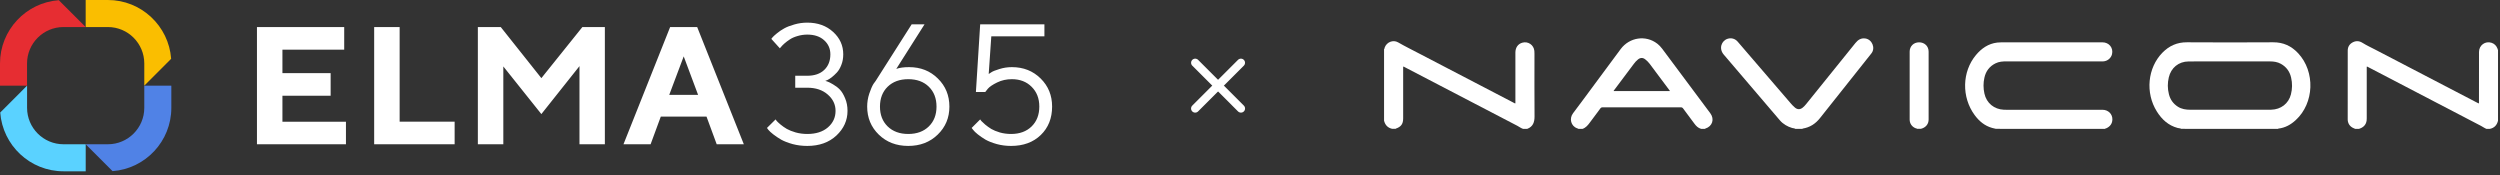 <svg width="499" height="35" viewBox="0 0 499 35" fill="none" xmlns="http://www.w3.org/2000/svg">
<rect x="0" y="0" width="499" height="35" fill="#333333" stroke="none"/>
<path d="M21.533 28.795H17.102L22.463 34.157C29.015 33.677 34.198 28.199 34.198 21.527V17.096H28.8V21.527C28.8 25.534 25.54 28.795 21.533 28.795Z" fill="#5082E6"/>
<path d="M28.8 12.668V17.096L34.162 11.735C33.682 5.187 28.204 0 21.533 0H17.102V5.397H21.533C25.54 5.397 28.8 8.658 28.8 12.668Z" fill="#FABE00"/>
<path d="M12.668 5.398H17.096L11.735 0.04C5.187 0.517 0 5.998 0 12.669V17.101H5.397V12.669C5.397 8.659 8.658 5.398 12.668 5.398Z" fill="#E62D32"/>
<path d="M5.405 21.527V17.096L0.047 22.458C0.527 29.009 6.005 34.192 12.676 34.192H17.107V28.795H12.676C8.666 28.795 5.405 25.534 5.405 21.527Z" fill="#5AD2FF"/>
<path d="M161.134 4.518C163.226 4.518 164.945 5.136 166.292 6.372C167.639 7.596 168.312 9.087 168.312 10.845C168.312 11.624 168.185 12.332 167.929 12.966C167.684 13.6 167.383 14.107 167.027 14.485C166.671 14.863 166.321 15.187 165.976 15.454C165.642 15.71 165.346 15.893 165.09 16.004L164.723 16.138C164.834 16.16 164.99 16.211 165.19 16.289C165.402 16.355 165.764 16.539 166.275 16.839C166.787 17.129 167.238 17.474 167.628 17.875C168.017 18.275 168.368 18.854 168.68 19.611C169.002 20.357 169.164 21.197 169.164 22.132C169.164 24.024 168.424 25.666 166.943 27.057C165.463 28.437 163.527 29.127 161.134 29.127C160.11 29.127 159.136 29.005 158.212 28.76C157.288 28.504 156.526 28.209 155.925 27.875C155.335 27.531 154.812 27.18 154.355 26.824C153.899 26.468 153.57 26.166 153.37 25.921L153.086 25.538L154.806 23.834C154.85 23.901 154.928 24.007 155.039 24.152C155.15 24.285 155.401 24.519 155.791 24.853C156.181 25.176 156.603 25.471 157.06 25.738C157.516 25.994 158.106 26.227 158.829 26.439C159.564 26.639 160.332 26.74 161.134 26.74C162.87 26.74 164.244 26.3 165.257 25.42C166.27 24.541 166.776 23.445 166.776 22.132C166.776 20.852 166.253 19.761 165.207 18.86C164.172 17.958 162.814 17.507 161.134 17.507H158.729V15.12H161.134C162.569 15.12 163.693 14.735 164.506 13.967C165.329 13.188 165.741 12.147 165.741 10.845C165.741 9.71 165.324 8.77 164.489 8.024C163.666 7.278 162.547 6.906 161.134 6.906C160.477 6.906 159.831 7 159.196 7.189C158.573 7.367 158.055 7.595 157.644 7.874C157.232 8.141 156.87 8.414 156.559 8.692C156.258 8.959 156.035 9.187 155.891 9.376L155.657 9.644L153.954 7.757C154.021 7.668 154.116 7.551 154.238 7.407C154.361 7.262 154.645 7.005 155.09 6.638C155.535 6.271 156.014 5.949 156.525 5.67C157.037 5.381 157.711 5.119 158.546 4.885C159.381 4.64 160.243 4.518 161.134 4.518ZM178.897 13.751C179.554 13.517 180.406 13.4 181.452 13.4C183.756 13.4 185.671 14.157 187.195 15.67C188.731 17.173 189.499 19.044 189.499 21.281C189.499 23.507 188.72 25.371 187.162 26.873C185.615 28.376 183.656 29.127 181.285 29.127C178.914 29.127 176.955 28.376 175.408 26.873C173.861 25.371 173.088 23.501 173.088 21.264C173.088 20.396 173.227 19.539 173.505 18.693C173.794 17.836 174.073 17.19 174.34 16.756L174.79 16.138L181.97 4.852H184.541L178.897 13.751ZM208.465 7.256H197.863L197.346 14.769C197.479 14.68 197.669 14.558 197.914 14.402C198.159 14.235 198.677 14.028 199.467 13.784C200.268 13.528 201.103 13.4 201.971 13.4C204.275 13.4 206.189 14.157 207.714 15.67C209.239 17.173 210.001 19.038 210.001 21.264C210.001 23.59 209.25 25.482 207.747 26.94C206.244 28.398 204.264 29.127 201.804 29.127C200.824 29.127 199.878 29.005 198.966 28.76C198.053 28.504 197.302 28.209 196.712 27.875C196.133 27.53 195.621 27.18 195.176 26.824C194.731 26.468 194.418 26.166 194.24 25.921L193.94 25.538L195.644 23.834C195.688 23.901 195.766 24.007 195.877 24.152C195.999 24.285 196.25 24.519 196.628 24.853C197.017 25.176 197.429 25.471 197.863 25.738C198.297 25.994 198.865 26.227 199.566 26.439C200.279 26.639 201.025 26.74 201.804 26.74C203.518 26.74 204.887 26.238 205.911 25.237C206.935 24.235 207.447 22.911 207.447 21.264C207.447 19.65 206.935 18.337 205.911 17.324C204.898 16.311 203.585 15.804 201.971 15.804C200.902 15.804 199.923 16.021 199.032 16.456C198.142 16.89 197.524 17.307 197.179 17.707L196.661 18.359H194.792L195.644 4.852H208.465V7.256ZM68.704 9.92H56.373V14.603H65.995V19.106H56.373V24.294H69.052V28.794H51.289V5.399H68.704V9.92ZM108.056 15.595L116.242 5.399H120.731V28.794H115.664V13.197L108.056 22.771L100.463 13.261V28.794H95.379V5.399H99.951L108.056 15.595ZM148.468 28.794H143.053L141.022 23.28H131.893L129.862 28.794H124.447L133.759 5.399H139.157L148.468 28.794ZM79.768 24.289H90.745V28.791H74.684V5.399H79.768V24.289ZM181.285 15.804C179.582 15.804 178.213 16.305 177.178 17.307C176.154 18.309 175.642 19.634 175.642 21.281C175.642 22.917 176.154 24.235 177.178 25.237C178.213 26.238 179.582 26.74 181.285 26.74C182.999 26.74 184.368 26.238 185.392 25.237C186.416 24.235 186.928 22.917 186.928 21.281C186.928 19.634 186.416 18.309 185.392 17.307C184.368 16.305 182.999 15.804 181.285 15.804ZM133.578 18.94H139.341L136.468 11.255L133.578 18.94Z" fill="white"/>
<path d="M247.687 12.528L238.557 21.659" stroke="white" stroke-width="1.642" stroke-linecap="round"/>
<path d="M238.562 12.528L247.693 21.659" stroke="white" stroke-width="1.642" stroke-linecap="round"/>
<g clip-path="url(#clip0_24481_5700)">
<path d="M435.38 25.715C435.156 25.588 434.889 25.603 434.65 25.539C432.803 25.039 431.504 23.842 430.514 22.265C428.169 18.546 428.653 13.532 431.63 10.504C432.972 9.138 434.567 8.427 436.519 8.441C442.249 8.476 447.986 8.476 453.717 8.441C455.746 8.427 457.361 9.18 458.717 10.631C462.151 14.314 461.933 20.581 458.232 23.969C457.249 24.877 456.125 25.511 454.763 25.666C454.736 25.666 454.714 25.701 454.686 25.722C448.253 25.715 441.821 25.715 435.38 25.715ZM445.086 12.258C445.086 12.265 445.086 12.265 445.086 12.258C442.34 12.258 439.587 12.243 436.841 12.265C434.854 12.279 433.337 13.525 432.888 15.462C432.628 16.574 432.634 17.694 432.916 18.807C433.182 19.863 433.765 20.694 434.685 21.286C435.465 21.793 436.335 21.905 437.235 21.905C441.343 21.905 445.444 21.905 449.553 21.905C450.802 21.905 452.06 21.919 453.309 21.898C455.276 21.856 456.8 20.673 457.27 18.835C457.552 17.729 457.565 16.61 457.306 15.49C457.025 14.265 456.351 13.342 455.255 12.736C454.581 12.363 453.843 12.258 453.091 12.258C450.423 12.258 447.755 12.258 445.086 12.258Z" fill="white"/>
<path d="M398.385 25.715C398.14 25.659 397.893 25.609 397.647 25.539C396.159 25.13 395.042 24.194 394.143 22.975C391.509 19.398 391.608 14.328 394.396 10.989C395.506 9.659 396.876 8.708 398.644 8.497C398.932 8.461 399.228 8.447 399.523 8.447C406.23 8.447 412.936 8.447 419.636 8.447C420.97 8.447 421.855 9.546 421.559 10.813C421.377 11.602 420.64 12.208 419.818 12.25C419.698 12.257 419.586 12.25 419.467 12.25C413.168 12.25 406.876 12.25 400.577 12.25C399.789 12.25 399.003 12.285 398.286 12.652C397.1 13.243 396.376 14.208 396.089 15.496C395.85 16.553 395.857 17.616 396.089 18.673C396.51 20.581 398.02 21.82 399.993 21.905C400.204 21.912 400.414 21.912 400.625 21.912C406.967 21.912 413.308 21.912 419.657 21.912C420.808 21.912 421.672 22.771 421.631 23.877C421.602 24.68 421.18 25.236 420.471 25.581C420.373 25.63 420.24 25.609 420.17 25.722C412.901 25.715 405.639 25.715 398.385 25.715Z" fill="white"/>
<path d="M276.258 9.804C276.377 9.719 276.349 9.578 276.391 9.466C276.799 8.388 278.07 7.888 279.053 8.452C280.471 9.268 281.939 9.987 283.386 10.747C289.608 13.994 295.837 17.233 302.066 20.473C302.185 20.536 302.298 20.635 302.473 20.635C302.473 20.501 302.473 20.374 302.473 20.247C302.473 16.994 302.473 13.747 302.473 10.494C302.473 9.494 302.986 8.768 303.85 8.522C305.002 8.191 306.146 8.966 306.259 10.163C306.28 10.36 306.28 10.564 306.28 10.761C306.28 14.916 306.259 19.071 306.294 23.219C306.301 24.388 305.992 25.276 304.84 25.719C304.559 25.719 304.278 25.719 303.997 25.719C303.583 25.585 303.246 25.311 302.867 25.113C295.374 21.212 287.887 17.318 280.401 13.416C280.303 13.367 280.212 13.268 280.071 13.311C280.071 13.438 280.071 13.564 280.071 13.691C280.071 17.008 280.071 20.332 280.071 23.649C280.071 24.733 279.65 25.311 278.624 25.663C278.603 25.67 278.596 25.698 278.575 25.712C278.344 25.712 278.105 25.712 277.873 25.712C276.988 25.515 276.476 24.951 276.258 24.092C276.258 19.332 276.258 14.571 276.258 9.804Z" fill="white"/>
<path d="M470.083 25.718C469.395 25.464 468.847 25.07 468.658 24.309C468.616 24.154 468.602 23.985 468.602 23.823C468.602 19.246 468.602 14.668 468.608 10.091C468.608 9.345 468.967 8.781 469.62 8.443C470.274 8.105 470.92 8.154 471.551 8.549C472.373 9.063 473.257 9.471 474.115 9.915C480.892 13.443 487.668 16.971 494.445 20.499C494.544 20.549 494.648 20.598 494.762 20.654C494.832 20.514 494.803 20.387 494.803 20.26C494.803 16.964 494.803 13.662 494.811 10.366C494.811 9.035 496.047 8.133 497.303 8.535C497.9 8.725 498.287 9.14 498.512 9.725C498.539 9.795 498.512 9.894 498.603 9.943C498.603 14.661 498.603 19.38 498.603 24.098C498.391 24.964 497.879 25.535 496.987 25.718C496.756 25.718 496.517 25.718 496.285 25.718C495.906 25.57 495.583 25.323 495.224 25.133C487.724 21.225 480.231 17.323 472.731 13.415C472.633 13.366 472.542 13.274 472.401 13.302C472.401 13.429 472.401 13.563 472.401 13.69C472.401 17 472.401 20.302 472.401 23.612C472.401 23.774 472.401 23.943 472.373 24.105C472.232 24.978 471.671 25.464 470.863 25.718C470.596 25.718 470.344 25.718 470.083 25.718Z" fill="white"/>
<path d="M315.024 25.717C314.982 25.618 314.884 25.646 314.813 25.625C313.549 25.16 313.17 23.668 313.985 22.597C315.502 20.604 316.976 18.576 318.472 16.562C320.144 14.301 321.808 12.034 323.493 9.787C325.263 7.428 328.501 6.956 330.783 8.71C331.155 8.999 331.478 9.337 331.759 9.71C334.968 14.013 338.178 18.308 341.38 22.611C342.258 23.794 341.787 25.224 340.39 25.66C340.362 25.668 340.334 25.696 340.306 25.717C340.046 25.717 339.793 25.717 339.533 25.717C338.943 25.548 338.543 25.154 338.192 24.668C337.462 23.653 336.689 22.66 335.952 21.653C335.825 21.484 335.699 21.421 335.488 21.421C330.284 21.428 325.081 21.428 319.877 21.421C319.666 21.421 319.54 21.491 319.42 21.66C318.732 22.59 318.023 23.506 317.342 24.449C316.948 24.991 316.534 25.491 315.874 25.724C315.586 25.717 315.305 25.717 315.024 25.717ZM333.325 18.175C333.269 18.09 333.248 18.048 333.22 18.013C331.907 16.252 330.586 14.484 329.266 12.724C329.027 12.407 328.739 12.125 328.43 11.879C327.932 11.47 327.433 11.47 326.935 11.872C326.611 12.125 326.345 12.435 326.099 12.766C324.814 14.477 323.522 16.189 322.243 17.907C322.187 17.984 322.089 18.048 322.096 18.182C325.818 18.175 329.54 18.175 333.325 18.175Z" fill="white"/>
<path d="M358.345 25.716C358.155 25.59 357.931 25.604 357.72 25.548C356.744 25.259 355.894 24.759 355.234 23.984C351.512 19.625 347.797 15.259 344.068 10.907C343.001 9.66 343.633 8.111 344.84 7.738C345.592 7.505 346.336 7.724 346.842 8.315C350.367 12.414 353.886 16.505 357.411 20.604C357.678 20.914 357.959 21.217 358.275 21.477C358.773 21.893 359.3 21.893 359.806 21.491C360.073 21.28 360.304 21.026 360.515 20.766C363.795 16.709 367.074 12.653 370.34 8.59C370.867 7.935 371.471 7.555 372.334 7.681C373.683 7.886 374.378 9.59 373.535 10.653C370.108 14.963 366.681 19.273 363.254 23.59C362.369 24.702 361.252 25.435 359.827 25.66C359.799 25.667 359.778 25.695 359.75 25.716C359.279 25.716 358.816 25.716 358.345 25.716Z" fill="white"/>
<path d="M382.649 25.715C382.6 25.624 382.508 25.652 382.431 25.624C381.652 25.349 381.167 24.687 381.167 23.863C381.167 19.342 381.16 14.828 381.167 10.307C381.167 9.237 381.961 8.455 383.035 8.448C384.131 8.441 384.952 9.215 384.952 10.3C384.959 14.821 384.959 19.335 384.952 23.856C384.952 24.687 384.475 25.335 383.695 25.624C383.625 25.652 383.527 25.624 383.485 25.715C383.211 25.715 382.93 25.715 382.649 25.715Z" fill="white"/>
</g>
<defs>
<clipPath id="clip0_24481_5700">
<rect width="222.346" height="18.899" fill="white" transform="translate(276.258 7.646)"/>
</clipPath>
</defs>
</svg>
